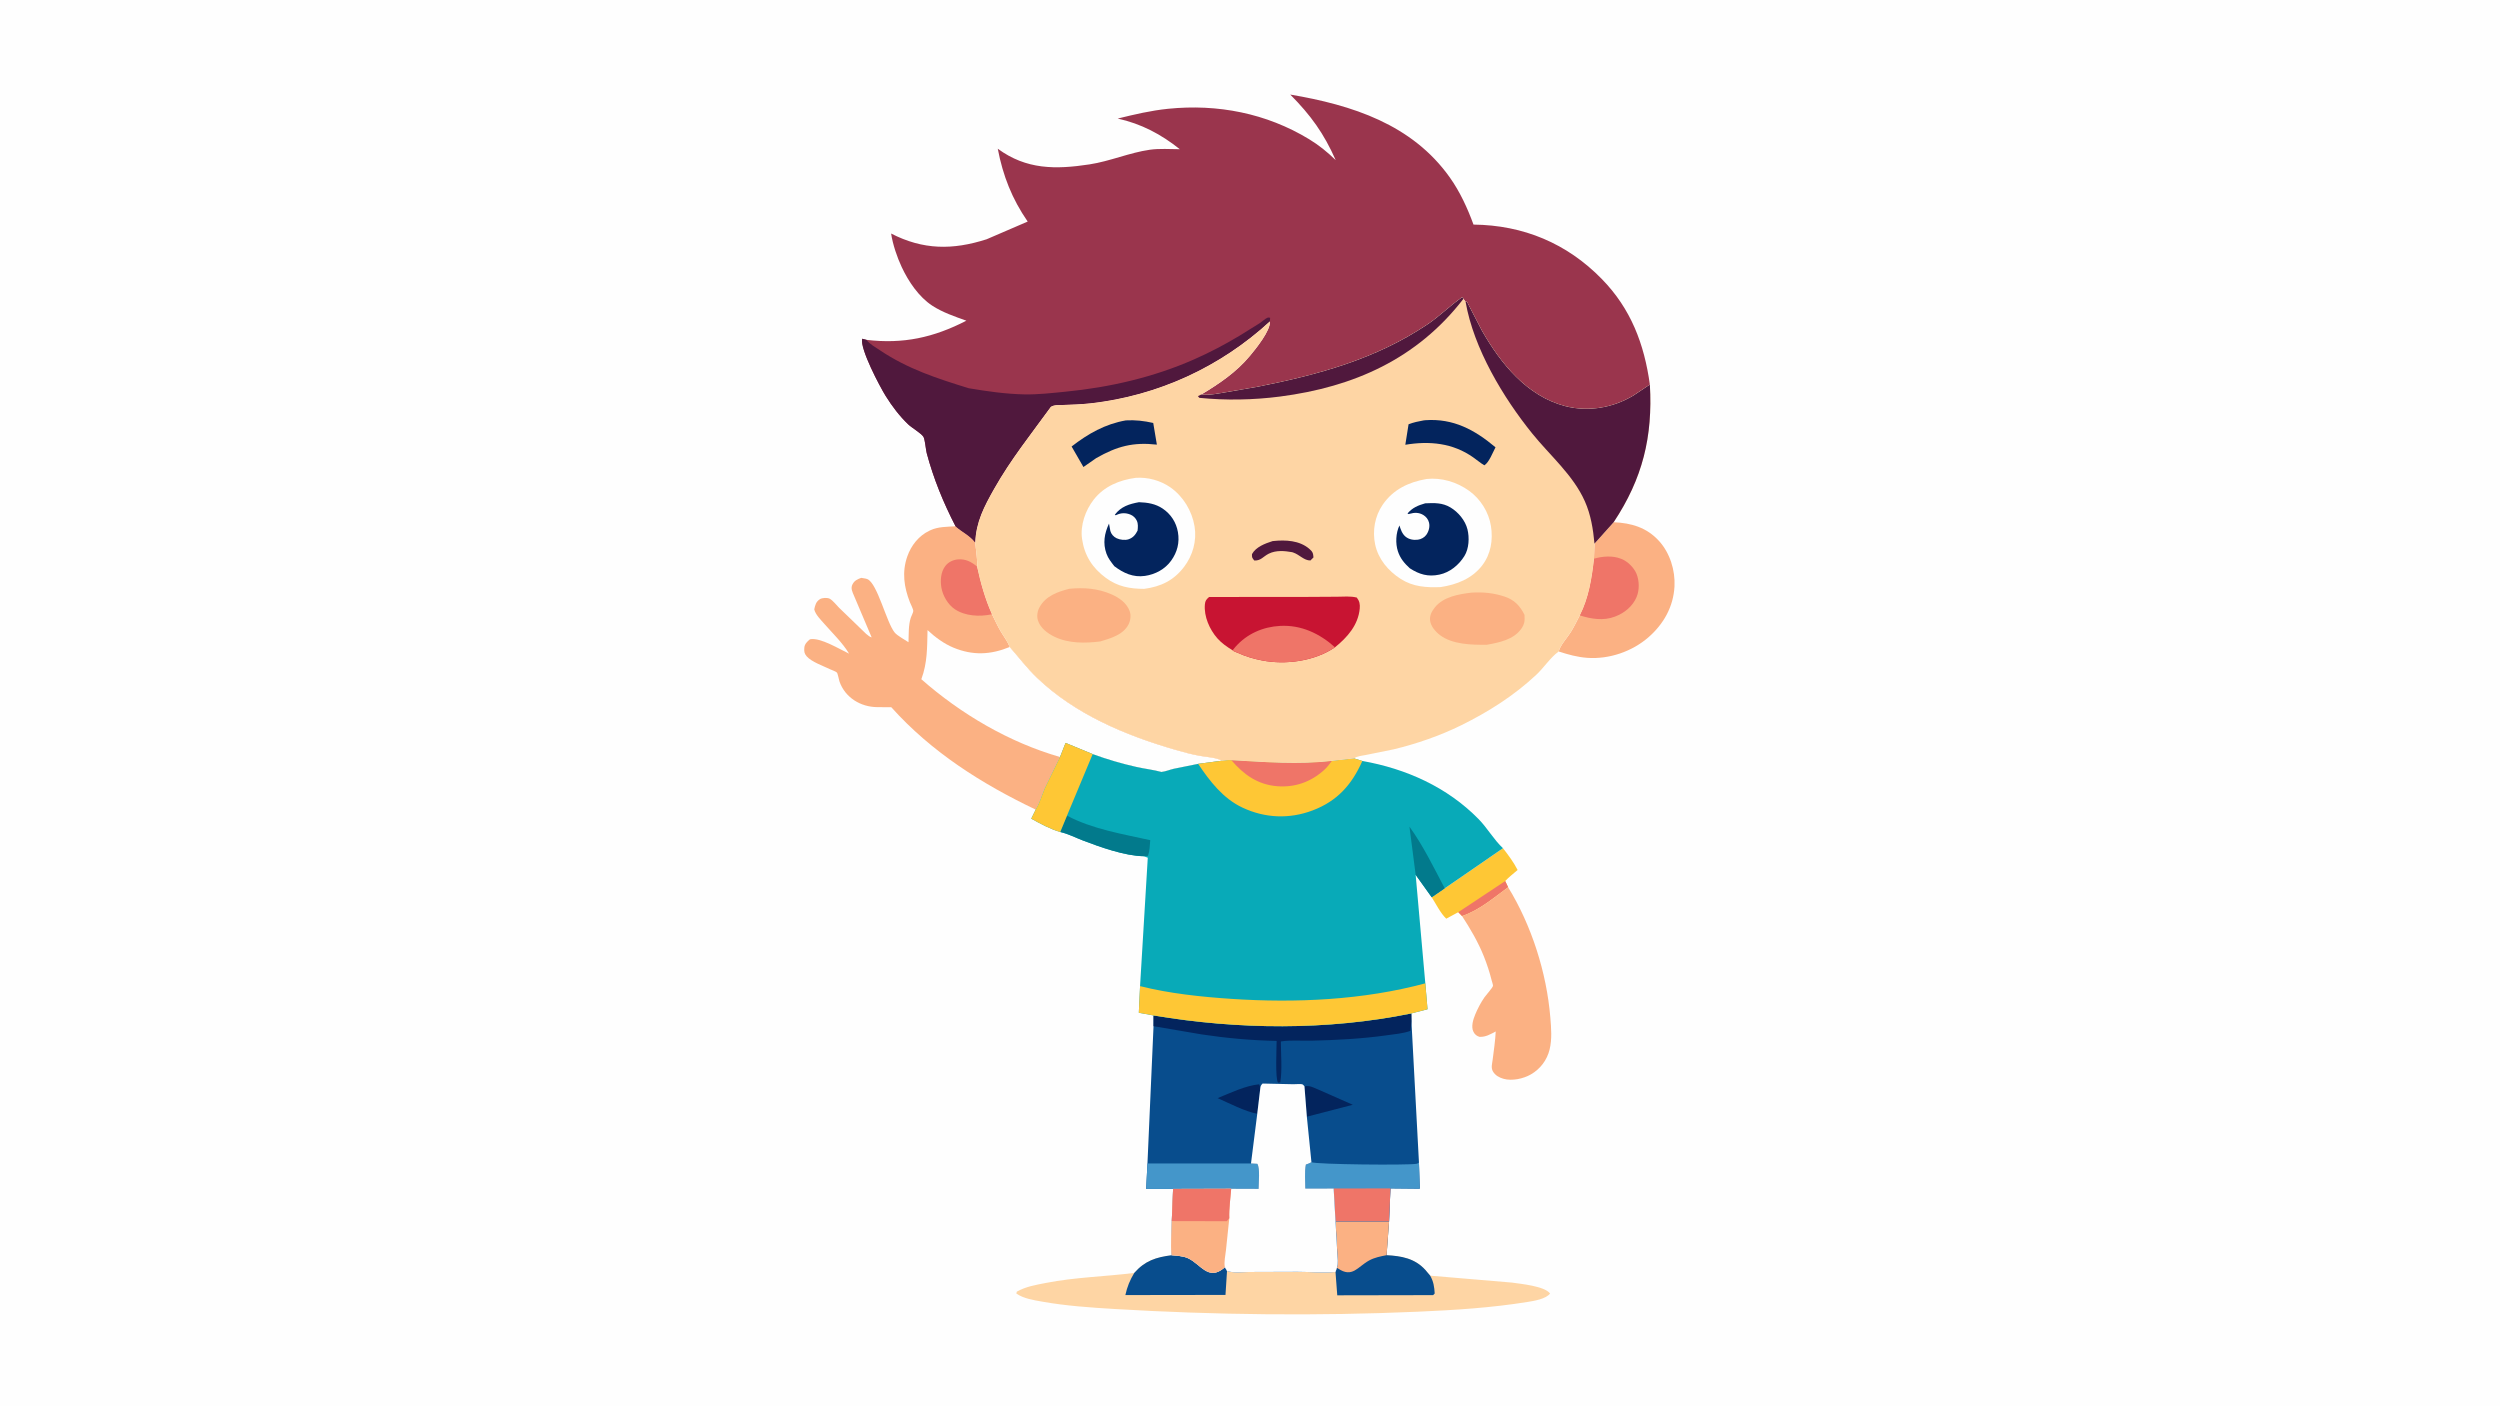 <svg version="1.1" xmlns="http://www.w3.org/2000/svg" style="display: block;" viewBox="0 0 2048 1152" width="1820" height="1024">
<path transform="translate(0,0)" fill="rgb(254,254,254)" d="M -0 -0 L 2048 0 L 2048 1152 L -0 1152 L -0 -0 z"/>
<path transform="translate(0,0)" fill="rgb(254,199,53)" d="M 1231.25 694.719 C 1235.58 700.293 1240.03 706.244 1243.23 712.554 C 1239.91 715.481 1236.02 718.365 1233.06 721.62 L 1235.44 726.65 C 1223.4 735.418 1211.98 745.416 1197.69 750.259 L 1194.64 747.113 L 1184.77 752.446 C 1180.14 748.074 1176.34 740.359 1172.86 734.898 L 1183.51 727.594 L 1231.25 694.719 z"/>
<path transform="translate(0,0)" fill="rgb(239,117,104)" d="M 1233.06 721.62 L 1235.44 726.65 C 1223.4 735.418 1211.98 745.416 1197.69 750.259 L 1194.64 747.113 L 1233.06 721.62 z"/>
<path transform="translate(0,0)" fill="rgb(251,177,131)" d="M 1306.2 445.199 L 1321.9 427.658 C 1336.33 428.301 1348.94 431.918 1359.05 443 C 1368.01 452.831 1372.45 467.092 1371.74 480.294 C 1370.84 496.92 1362.87 511.037 1350.47 521.865 C 1337.01 533.618 1318.32 539.997 1300.49 538.777 C 1292.4 538.224 1284.58 536.087 1276.92 533.552 C 1278.02 528.56 1283.95 522.242 1286.73 517.769 C 1289.47 513.371 1291.75 508.58 1294.14 503.978 C 1301.45 489.726 1304.05 473.273 1305.79 457.549 L 1306.2 445.199 z"/>
<path transform="translate(0,0)" fill="rgb(239,117,104)" d="M 1305.79 457.549 C 1312.69 455.548 1320.84 454.856 1327.65 457.5 L 1328.26 457.731 C 1333.37 459.699 1338.49 464.803 1340.6 469.863 C 1343 475.65 1343.11 483.25 1340.66 489.016 C 1337.36 496.739 1330.73 502.011 1323 504.98 C 1313.55 508.611 1303.51 506.958 1294.14 503.978 C 1301.45 489.726 1304.05 473.273 1305.79 457.549 z"/>
<path transform="translate(0,0)" fill="rgb(251,177,131)" d="M 1235.44 726.65 C 1254.74 758.075 1267.02 796.777 1270.04 833.5 C 1270.74 842.059 1271.5 851.165 1269.44 859.605 C 1267.32 868.306 1261.79 875.618 1254.01 880.065 C 1247.92 883.547 1238.7 885.559 1231.82 883.647 C 1228.24 882.652 1224.86 880.84 1222.97 877.507 C 1221.28 874.55 1222.38 871.148 1222.78 868 C 1223.77 860.357 1224.89 852.521 1225.3 844.835 C 1220.97 847.095 1217.06 849.501 1212 849.248 C 1209.6 848.485 1208.15 847.307 1207 845 C 1204.94 840.908 1206.85 834.895 1208.5 830.924 C 1210.49 826.098 1213.11 821.129 1216.08 816.838 C 1217.26 815.125 1222.77 809.011 1223.06 807.486 C 1223.19 806.763 1222.21 803.962 1221.98 803.044 C 1220.31 796.325 1218.14 789.743 1215.58 783.309 C 1210.97 771.752 1204.49 760.641 1197.69 750.259 C 1211.98 745.416 1223.4 735.418 1235.44 726.65 z"/>
<path transform="translate(0,0)" fill="rgb(254,213,164)" d="M 1094.06 1000.42 L 1137.93 1000.44 L 1135.9 1028.11 C 1148.09 1028.76 1159.12 1030.7 1167.7 1040.25 L 1171.61 1044.88 L 1238.55 1050.55 C 1246.24 1051.67 1265.3 1053.44 1269.82 1059.5 C 1266.41 1064.01 1256.81 1065.54 1251.42 1066.41 C 1221.95 1071.19 1191.52 1073.1 1161.72 1074.4 C 1079.26 1078 995.6 1077.12 913.234 1072.2 C 893.425 1071.01 873.228 1069.65 853.683 1066.15 C 846.762 1064.91 838.362 1063.65 832.572 1059.5 L 833 1057.96 C 840.554 1053.74 848.533 1052.46 856.903 1050.82 C 880.753 1046.15 905.124 1045.65 929.18 1042.65 C 937.97 1032.64 947.043 1029.78 959.818 1028.14 C 964.121 1028.59 969.221 1028.76 973.178 1030.57 C 983.424 1035.26 989.774 1049.12 1002.22 1038.96 L 1003.41 1037.96 L 1005.17 1041.01 C 1010.2 1042.91 1018.05 1041.88 1023.44 1041.87 L 1062.86 1041.73 C 1073 1041.71 1084.02 1042.84 1094.04 1041.85 L 1095.21 1038.38 C 1096.44 1034.67 1095.71 1030.38 1095.52 1026.51 L 1094.06 1000.42 z"/>
<path transform="translate(0,0)" fill="rgb(8,77,141)" d="M 959.818 1028.14 C 964.121 1028.59 969.221 1028.76 973.178 1030.57 C 983.424 1035.26 989.774 1049.12 1002.22 1038.96 L 1003.41 1037.96 L 1005.17 1041.01 L 1003.92 1060.66 L 921.893 1060.78 C 923.395 1054 925.564 1048.63 929.18 1042.65 C 937.97 1032.64 947.043 1029.78 959.818 1028.14 z"/>
<path transform="translate(0,0)" fill="rgb(8,77,141)" d="M 1094.06 1000.42 L 1137.93 1000.44 L 1135.9 1028.11 C 1148.09 1028.76 1159.12 1030.7 1167.7 1040.25 L 1171.61 1044.88 C 1174.37 1049.73 1174.98 1053.99 1175.31 1059.5 L 1174 1060.83 L 1095.48 1060.98 L 1094.04 1041.85 L 1095.21 1038.38 C 1096.44 1034.67 1095.71 1030.38 1095.52 1026.51 L 1094.06 1000.42 z"/>
<path transform="translate(0,0)" fill="rgb(251,177,131)" d="M 1094.06 1000.42 L 1137.93 1000.44 L 1135.9 1028.11 C 1130.98 1029.06 1126.01 1030.01 1121.57 1032.45 C 1111.99 1037.73 1107.88 1046.97 1096.08 1038.99 L 1095.21 1038.38 C 1096.44 1034.67 1095.71 1030.38 1095.52 1026.51 L 1094.06 1000.42 z"/>
<path transform="translate(0,0)" fill="rgb(251,177,131)" d="M 782.798 430.99 C 788.086 435.761 794.474 438.355 798.927 444.302 C 799.083 447.306 801.265 462.439 800.437 464.028 C 803.337 477.336 807.027 490.58 812.605 503.041 C 814.934 507.711 817.133 512.565 819.772 517.062 C 822.287 521.346 825.356 525.198 827.171 529.866 C 834.719 538.458 841.172 547.089 849.506 555.081 C 880.62 584.912 921.98 602.297 962.811 614.084 C 969.568 616.034 976.214 617.874 983.153 619.082 C 988.888 620.081 996.035 620.365 1001.19 623.01 L 981.519 625.617 L 961.5 629.658 C 958.151 630.449 954.876 631.873 951.463 632.259 C 944.878 630.459 937.735 629.679 931.027 628.172 C 918.774 625.421 906.923 621.926 895.127 617.628 L 872.92 608.469 L 868.39 619.992 L 856.021 645.388 C 853.608 650.923 851.666 658.088 848.433 663.09 C 804.277 642.002 763.112 616.001 730.148 579.22 L 718.556 579.141 C 704.97 579.023 692.263 571.267 687.694 558.121 C 687.245 556.826 686.29 551.551 685.591 550.822 C 684.695 549.887 681.198 548.702 679.917 548.08 C 674.394 545.4 664.789 542.084 660.807 537.5 C 658.847 535.244 658.672 533.437 658.883 530.595 C 659.12 527.401 661.223 525.493 663.5 523.571 C 672.025 521.825 687.658 531.687 695.568 535.332 C 690.202 526.427 682.272 518.888 675.435 511.078 C 672.555 507.788 667.948 503.327 667.032 499 C 667.818 495.525 668.466 492.722 671.72 490.671 C 673.516 489.539 677.812 489.289 679.725 490.345 C 682.32 491.777 685.199 495.558 687.373 497.717 L 705.742 515.465 C 707.901 517.514 711.255 521.283 714.068 522.019 L 699.716 488.159 C 698.4 485.001 696.6 481.883 698.385 478.5 C 700.02 475.401 702.389 474.384 705.5 473.24 C 706.967 473.538 709.15 473.708 710.5 474.256 C 718.804 477.625 726.237 510.056 732.971 518.089 C 735.222 520.776 741.18 523.848 744.244 525.959 C 744.503 519.44 744.081 511.926 746.185 505.71 C 746.599 504.485 748.155 501.543 748.149 500.407 C 748.14 498.732 746.094 494.995 745.424 493.281 C 740.56 480.824 738.763 468.5 743.268 455.667 C 746.433 446.652 752.614 438.807 761.334 434.632 L 762.08 434.28 C 768.372 431.26 775.938 431.424 782.798 430.99 z"/>
<path transform="translate(0,0)" fill="rgb(239,117,104)" d="M 812.605 503.041 L 812.082 503.166 C 802.416 505.201 790.644 504.574 782.256 498.972 C 776.583 495.185 772.377 488.006 771.204 481.318 C 770.17 475.416 770.664 468.345 774.467 463.466 C 776.998 460.218 780.766 458.444 784.818 458.118 C 791.073 457.614 795.816 460.143 800.437 464.028 C 803.337 477.336 807.027 490.58 812.605 503.041 z"/>
<path transform="translate(0,0)" fill="rgb(254,254,254)" d="M 868.39 619.992 C 826.67 608.037 787.2 584.792 754.761 556.292 C 759.797 542.635 759.488 530.363 759.827 516.046 C 766.056 521.825 773.226 527.185 781.134 530.441 C 796.986 536.969 811.512 536.297 827.171 529.866 C 834.719 538.458 841.172 547.089 849.506 555.081 C 880.62 584.912 921.98 602.297 962.811 614.084 C 969.568 616.034 976.214 617.874 983.153 619.082 C 988.888 620.081 996.035 620.365 1001.19 623.01 L 981.519 625.617 L 961.5 629.658 C 958.151 630.449 954.876 631.873 951.463 632.259 C 944.878 630.459 937.735 629.679 931.027 628.172 C 918.774 625.421 906.923 621.926 895.127 617.628 L 872.92 608.469 L 868.39 619.992 z"/>
<path transform="translate(0,0)" fill="rgb(8,77,141)" d="M 945.012 831.734 C 1014.37 843.394 1087.12 844.149 1156.15 830.082 L 1156.25 836.623 L 1162.41 952.184 L 1163.1 973.637 L 1139.07 973.389 L 1137.93 1000.44 L 1094.06 1000.42 L 1095.52 1026.51 C 1095.71 1030.38 1096.44 1034.67 1095.21 1038.38 L 1094.04 1041.85 C 1084.02 1042.84 1073 1041.71 1062.86 1041.73 L 1023.44 1041.87 C 1018.05 1041.88 1010.2 1042.91 1005.17 1041.01 L 1003.41 1037.96 L 1002.22 1038.96 C 989.774 1049.12 983.424 1035.26 973.178 1030.57 C 969.221 1028.76 964.121 1028.59 959.818 1028.14 C 958.679 1019.44 959.86 1009.06 959.911 1000.18 L 960.991 973.826 L 938.92 973.817 L 939.998 952.995 L 944.974 840.52 L 945.012 831.734 z"/>
<path transform="translate(0,0)" fill="rgb(3,36,93)" d="M 1029.94 912.273 C 1019.5 910.251 1007.28 903.767 997.467 899.436 C 1007.81 895.249 1020.44 889.146 1031.5 888.111 L 1032.51 890.671 L 1029.94 912.273 z"/>
<path transform="translate(0,0)" fill="rgb(3,36,93)" d="M 1068.61 889.747 C 1072.92 888.802 1076.23 890.946 1080.27 892.568 L 1108.21 904.895 L 1070.57 914.658 L 1068.61 889.747 z"/>
<path transform="translate(0,0)" fill="rgb(68,150,202)" d="M 939.998 952.995 L 1024.81 952.977 L 1030 953.264 C 1032.36 957.09 1031.03 968.815 1031.02 973.763 L 1008.59 973.682 L 960.991 973.826 L 938.92 973.817 L 939.998 952.995 z"/>
<path transform="translate(0,0)" fill="rgb(3,36,93)" d="M 945.012 831.734 C 1014.37 843.394 1087.12 844.149 1156.15 830.082 L 1156.25 836.623 L 1155.5 844.304 C 1149.52 846.524 1142.04 847.124 1135.72 848.009 C 1115.48 850.845 1094.49 851.932 1074.07 852.396 C 1066.21 852.574 1056.92 851.747 1049.28 853.026 C 1049.3 863.761 1050.5 875.953 1048.82 886.5 L 1047 886.778 C 1044.51 883.884 1045.83 857.86 1045.82 852.581 C 1025.12 852.146 1004.92 850.347 984.452 847.255 L 944.974 840.52 L 945.012 831.734 z"/>
<path transform="translate(0,0)" fill="rgb(68,150,202)" d="M 1074.33 951.927 C 1077.72 953.79 1153.44 954.562 1160.48 953.23 C 1161.31 953.072 1161.75 952.682 1162.41 952.184 L 1163.1 973.637 L 1139.07 973.389 L 1137.93 1000.44 L 1094.06 1000.42 L 1092.54 973.468 L 1069.32 973.512 C 1069.31 967.258 1068.61 959.962 1069.77 953.861 C 1071.25 953.401 1072.53 952.892 1073.9 952.16 L 1074.33 951.927 z"/>
<path transform="translate(0,0)" fill="rgb(239,117,104)" d="M 1092.54 973.468 L 1139.07 973.389 L 1137.93 1000.44 L 1094.06 1000.42 L 1092.54 973.468 z"/>
<path transform="translate(0,0)" fill="rgb(254,254,254)" d="M 1032.51 890.671 C 1032.83 889.152 1033.24 888.601 1034.32 887.5 L 1059.52 888.058 C 1061.06 888.085 1065.76 887.639 1067 888.189 C 1067.68 888.492 1068.07 889.228 1068.61 889.747 L 1070.57 914.658 L 1074.33 951.927 L 1073.9 952.16 C 1072.53 952.892 1071.25 953.401 1069.77 953.861 C 1068.61 959.962 1069.31 967.258 1069.32 973.512 L 1092.54 973.468 L 1094.06 1000.42 L 1095.52 1026.51 C 1095.71 1030.38 1096.44 1034.67 1095.21 1038.38 L 1094.04 1041.85 C 1084.02 1042.84 1073 1041.71 1062.86 1041.73 L 1023.44 1041.87 C 1018.05 1041.88 1010.2 1042.91 1005.17 1041.01 L 1003.41 1037.96 L 1002.22 1038.96 C 989.774 1049.12 983.424 1035.26 973.178 1030.57 C 969.221 1028.76 964.121 1028.59 959.818 1028.14 C 958.679 1019.44 959.86 1009.06 959.911 1000.18 L 960.991 973.826 L 1008.59 973.682 L 1031.02 973.763 C 1031.03 968.815 1032.36 957.09 1030 953.264 L 1024.81 952.977 L 1029.94 912.273 L 1032.51 890.671 z"/>
<path transform="translate(0,0)" fill="rgb(251,177,131)" d="M 960.991 973.826 L 1008.59 973.682 C 1008 981.546 1006.73 989.954 1007.04 997.808 L 1004.31 1023.98 C 1003.85 1028.27 1002.57 1033.74 1003.41 1037.96 L 1002.22 1038.96 C 989.774 1049.12 983.424 1035.26 973.178 1030.57 C 969.221 1028.76 964.121 1028.59 959.818 1028.14 C 958.679 1019.44 959.86 1009.06 959.911 1000.18 L 960.991 973.826 z"/>
<path transform="translate(0,0)" fill="rgb(239,117,104)" d="M 960.991 973.826 L 1008.59 973.682 C 1008 981.546 1006.73 989.954 1007.04 997.808 L 1005 1000.28 L 959.911 1000.18 L 960.991 973.826 z"/>
<path transform="translate(0,0)" fill="rgb(8,170,184)" d="M 868.39 619.992 L 872.92 608.469 L 895.127 617.628 C 906.923 621.926 918.774 625.421 931.027 628.172 C 937.735 629.679 944.878 630.459 951.463 632.259 C 954.876 631.873 958.151 630.449 961.5 629.658 L 981.519 625.617 L 1001.19 623.01 C 1003.45 622.845 1006.55 622.204 1008.73 622.581 C 1035.8 624.108 1064.1 626.422 1091.1 623.135 L 1109.2 621.11 L 1116.05 623.241 C 1151.9 629.611 1185.52 644.614 1211.31 670.906 C 1218.43 678.17 1223.96 688.002 1231.25 694.719 L 1183.51 727.594 L 1172.86 734.898 L 1159.71 716.524 L 1167.62 805.411 L 1169.43 826.638 L 1156.15 830.082 C 1087.12 844.149 1014.37 843.394 945.012 831.734 L 932.915 829.51 L 933.937 807.69 L 940.26 702.5 L 936.875 701.264 C 921.597 701.089 901.052 693.721 886.744 688.226 C 880.644 685.884 874.959 682.877 868.538 681.437 C 860.599 679.164 852.013 674.568 844.799 670.509 L 848.433 663.09 C 851.666 658.088 853.608 650.923 856.021 645.388 L 868.39 619.992 z"/>
<path transform="translate(0,0)" fill="rgb(2,122,140)" d="M 1159.71 716.524 L 1154.62 677.066 C 1165.68 692.303 1174.76 710.893 1183.51 727.594 L 1172.86 734.898 L 1159.71 716.524 z"/>
<path transform="translate(0,0)" fill="rgb(2,122,140)" d="M 874.085 668.041 C 894.689 679.031 919.723 683.126 942.277 688.127 C 941.924 692.332 941.879 696.924 940.462 700.917 L 936.875 701.264 C 921.597 701.089 901.052 693.721 886.744 688.226 C 880.644 685.884 874.959 682.877 868.538 681.437 L 874.085 668.041 z"/>
<path transform="translate(0,0)" fill="rgb(254,199,53)" d="M 868.39 619.992 L 872.92 608.469 L 895.127 617.628 L 874.085 668.041 L 868.538 681.437 C 860.599 679.164 852.013 674.568 844.799 670.509 L 848.433 663.09 C 851.666 658.088 853.608 650.923 856.021 645.388 L 868.39 619.992 z"/>
<path transform="translate(0,0)" fill="rgb(254,199,53)" d="M 1091.1 623.135 L 1109.2 621.11 L 1116.05 623.241 C 1107.41 642.626 1095.57 656.101 1075.26 663.772 C 1056.18 670.972 1036.3 670.108 1017.91 661.492 C 1001.91 654.001 991.106 639.882 981.519 625.617 L 1001.19 623.01 C 1003.45 622.845 1006.55 622.204 1008.73 622.581 C 1035.8 624.108 1064.1 626.422 1091.1 623.135 z"/>
<path transform="translate(0,0)" fill="rgb(239,117,104)" d="M 1008.73 622.581 C 1035.8 624.108 1064.1 626.422 1091.1 623.135 C 1089.18 625.816 1087.12 628.517 1084.66 630.721 C 1073.82 640.431 1060.99 645.024 1046.5 643.947 C 1030.43 642.753 1018.76 634.401 1008.73 622.581 z"/>
<path transform="translate(0,0)" fill="rgb(254,199,53)" d="M 933.937 807.69 C 957.998 813.77 984.26 816.517 1009 818.151 C 1061.49 821.616 1116.62 819.147 1167.62 805.411 L 1169.43 826.638 L 1156.15 830.082 C 1087.12 844.149 1014.37 843.394 945.012 831.734 L 932.915 829.51 L 933.937 807.69 z"/>
<path transform="translate(0,0)" fill="rgb(154,53,77)" d="M 709.837 278.277 C 740.028 281.84 764.739 276.397 791.658 262.574 C 782.227 259.186 772.163 255.796 763.712 250.275 C 752.687 243.072 744.17 230.392 738.677 218.635 C 734.807 210.351 731.392 200.181 729.995 191.168 C 756.237 204.671 780.457 204.779 808.22 195.875 L 841.876 181.37 C 829.041 162.736 821.621 143.927 817.365 121.7 C 840.864 138.922 864.795 138.745 892.467 134.53 C 909.271 131.971 925.347 124.894 941.887 122.537 C 949.753 121.416 958.541 122.058 966.51 122.093 C 951.148 109.834 934.888 101.238 915.613 96.982 C 929.272 93.617 942.861 90.402 956.892 88.979 C 997.473 84.862 1037.41 92.629 1072.39 113.87 C 1080.59 118.845 1087.3 124.357 1094.19 131.002 C 1084.51 109.145 1073.86 94.36 1056.97 77.319 C 1107.59 85.931 1156.77 101.617 1187.73 145.29 C 1196.03 156.987 1202.18 170.402 1207.09 183.842 C 1247.92 184.3 1283.58 199.157 1312.15 228.361 C 1336.04 252.777 1346.98 281.655 1351.57 314.932 L 1338.16 323.863 C 1321.38 333.967 1301.11 337.536 1282.09 332.544 C 1250.83 324.336 1229.36 297.695 1214.02 270.848 L 1201.66 247 L 1200.64 247.239 L 1198.84 244.662 L 1197.93 243.27 C 1187.9 250.223 1179.33 258.99 1169.1 265.825 C 1126.66 294.18 1080.09 306.78 1030.64 316.63 L 1002.17 321.573 C 996.892 322.414 989.984 323.844 984.67 323.123 L 984.141 323.015 C 998.926 314.076 1012.77 304.789 1023.94 291.369 C 1028.66 285.698 1040.98 270.561 1040.29 263.15 C 999.647 300.59 948.283 324.116 893.383 330.275 C 885.779 331.128 878.133 331.334 870.493 331.637 C 867.278 331.764 863.652 331.37 860.864 333.159 C 844.805 355.283 827.941 376.324 814.455 400.229 C 806.286 414.709 799.531 427.381 798.927 444.302 C 794.474 438.355 788.086 435.761 782.798 430.99 C 772.889 411.804 764.752 392.002 759.19 371.12 C 758.428 368.258 757.774 359.752 756.483 357.666 C 754.767 354.894 746.886 350.25 744.003 347.492 C 736.862 340.661 730.751 332.576 725.537 324.202 C 720.838 316.654 704.365 285.623 706.309 277.374 L 709.837 278.277 z"/>
<path transform="translate(0,0)" fill="rgb(80,24,61)" d="M 793.627 317.91 C 808.683 320.434 823.831 322.635 839.122 322.937 C 850.37 323.16 861.638 321.834 872.817 320.736 C 909.184 317.165 944.829 308.975 978.343 294.198 C 991.05 288.595 1003.39 282.119 1015.29 274.965 L 1032.08 264.522 C 1033.76 263.433 1036.74 260.643 1038.5 260.065 C 1039.13 259.857 1039.83 260.113 1040.5 260.137 L 1040.29 263.15 C 999.647 300.59 948.283 324.116 893.383 330.275 C 885.779 331.128 878.133 331.334 870.493 331.637 C 867.278 331.764 863.652 331.37 860.864 333.159 C 844.805 355.283 827.941 376.324 814.455 400.229 C 806.286 414.709 799.531 427.381 798.927 444.302 C 794.474 438.355 788.086 435.761 782.798 430.99 C 772.889 411.804 764.752 392.002 759.19 371.12 C 758.428 368.258 757.774 359.752 756.483 357.666 C 754.767 354.894 746.886 350.25 744.003 347.492 C 736.862 340.661 730.751 332.576 725.537 324.202 C 720.838 316.654 704.365 285.623 706.309 277.374 L 709.837 278.277 C 712.533 281.869 717.247 284.38 720.942 286.859 C 743.808 302.195 767.676 309.899 793.627 317.91 z"/>
<path transform="translate(0,0)" fill="rgb(254,213,164)" d="M 984.141 323.015 L 984.67 323.123 C 989.984 323.844 996.892 322.414 1002.17 321.573 L 1030.64 316.63 C 1080.09 306.78 1126.66 294.18 1169.1 265.825 C 1179.33 258.99 1187.9 250.223 1197.93 243.27 L 1198.84 244.662 L 1200.64 247.239 L 1201.66 247 L 1214.02 270.848 C 1229.36 297.695 1250.83 324.336 1282.09 332.544 C 1301.11 337.536 1321.38 333.967 1338.16 323.863 L 1351.57 314.932 C 1354.04 357.622 1345.6 391.953 1321.9 427.658 L 1306.2 445.199 L 1305.79 457.549 C 1304.05 473.273 1301.45 489.726 1294.14 503.978 C 1291.75 508.58 1289.47 513.371 1286.73 517.769 C 1283.95 522.242 1278.02 528.56 1276.92 533.552 L 1276.54 533.819 C 1270.08 538.551 1264.63 546.931 1258.59 552.582 C 1240.26 569.736 1219.43 582.961 1196.96 594.036 C 1179.77 602.51 1160.26 609.279 1141.61 613.729 L 1119.08 618.297 C 1116.16 618.844 1111.61 619.289 1109.2 621.11 L 1091.1 623.135 C 1064.1 626.422 1035.8 624.108 1008.73 622.581 C 1006.55 622.204 1003.45 622.845 1001.19 623.01 C 996.035 620.365 988.888 620.081 983.153 619.082 C 976.214 617.874 969.568 616.034 962.811 614.084 C 921.98 602.297 880.62 584.912 849.506 555.081 C 841.172 547.089 834.719 538.458 827.171 529.866 C 825.356 525.198 822.287 521.346 819.772 517.062 C 817.133 512.565 814.934 507.711 812.605 503.041 C 807.027 490.58 803.337 477.336 800.437 464.028 C 801.265 462.439 799.083 447.306 798.927 444.302 C 799.531 427.381 806.286 414.709 814.455 400.229 C 827.941 376.324 844.805 355.283 860.864 333.159 C 863.652 331.37 867.278 331.764 870.493 331.637 C 878.133 331.334 885.779 331.128 893.383 330.275 C 948.283 324.116 999.647 300.59 1040.29 263.15 C 1040.98 270.561 1028.66 285.698 1023.94 291.369 C 1012.77 304.789 998.926 314.076 984.141 323.015 z"/>
<path transform="translate(0,0)" fill="rgb(80,24,61)" d="M 1042.48 443.144 L 1043.15 443.066 C 1053.13 442.026 1064.49 442.568 1072.5 449.404 C 1075.26 451.758 1075.75 452.926 1076 456.5 L 1073.5 458.999 C 1068.27 459.074 1064.6 454.259 1059.44 452.504 L 1058.54 452.207 C 1052.26 451.085 1045.35 450.491 1039.43 453.416 C 1034.78 455.71 1032.98 459.304 1027.5 459.027 C 1025.71 456.732 1025.52 456.669 1025.62 453.789 C 1028.87 447.867 1036.38 445.088 1042.48 443.144 z"/>
<path transform="translate(0,0)" fill="rgb(3,36,93)" d="M 922.344 344.238 C 930.122 343.82 937.146 344.624 944.728 346.345 L 947.705 364.095 C 928.21 361.924 915.084 365.422 898.034 375.13 L 887.549 382.44 L 877.861 365.63 C 891.418 355.128 905.263 347.226 922.344 344.238 z"/>
<path transform="translate(0,0)" fill="rgb(3,36,93)" d="M 1166.15 344.263 L 1167.64 344.091 C 1190.6 342.48 1208.09 351.98 1225.12 366.298 C 1222.94 370.391 1219.84 378.639 1216 381.045 L 1213.43 379.406 L 1207 374.643 C 1190.26 362.714 1170.88 360.925 1151.24 364.211 L 1153.89 347.42 C 1157.94 345.875 1161.89 345.024 1166.15 344.263 z"/>
<path transform="translate(0,0)" fill="rgb(80,24,61)" d="M 984.141 323.015 L 984.67 323.123 C 989.984 323.844 996.892 322.414 1002.17 321.573 L 1030.64 316.63 C 1080.09 306.78 1126.66 294.18 1169.1 265.825 C 1179.33 258.99 1187.9 250.223 1197.93 243.27 L 1198.84 244.662 C 1160.84 293.898 1109.05 316.872 1048.57 324.716 C 1026.86 327.531 1004.28 327.951 982.5 325.778 L 981.324 324.37 L 984.141 323.015 z"/>
<path transform="translate(0,0)" fill="rgb(251,177,131)" d="M 1205.3 485.361 C 1214.82 484.766 1223.34 485.546 1232.49 488.548 C 1240.57 491.2 1245.15 496.144 1248.87 503.5 C 1249.19 508.223 1248.98 511.068 1246.21 514.981 C 1239.87 523.935 1227.97 526.258 1217.89 528.071 C 1205.65 528.161 1190.09 527.902 1179.8 520.271 C 1176.05 517.484 1171.94 512.816 1171.5 507.933 C 1171.13 503.776 1173.01 500.49 1175.52 497.35 C 1182.4 488.757 1195.02 486.583 1205.3 485.361 z"/>
<path transform="translate(0,0)" fill="rgb(251,177,131)" d="M 875.936 482.195 C 887.922 481.027 899.433 481.846 910.588 486.761 C 916.925 489.554 923.012 493.819 925.455 500.59 C 926.68 503.985 926.088 508.287 924.461 511.447 C 920.114 519.891 909.761 522.822 901.336 525.336 C 888.913 526.882 875.364 527.052 863.844 521.496 C 858.241 518.794 852.273 514.366 850.287 508.154 C 849.137 504.552 849.847 500.338 851.687 497.102 C 856.878 487.971 866.314 484.699 875.936 482.195 z"/>
<path transform="translate(0,0)" fill="rgb(200,20,50)" d="M 1009.75 532.578 C 1005.19 529.788 1000.87 526.852 997.299 522.821 C 990.889 515.579 986.157 504.804 987.036 495 C 987.32 491.839 988.276 490.881 990.5 488.905 L 1066.73 488.871 L 1095.29 488.701 C 1100.49 488.676 1106.47 488.052 1111.5 489.394 C 1113.75 492.33 1114.22 494.869 1113.89 498.453 C 1112.63 511.945 1103.68 522.03 1093.64 530.113 C 1077.04 541.435 1053.42 544.707 1033.85 540.887 C 1026.83 539.519 1020.52 537.647 1014.02 534.7 C 1012.85 534.169 1010.51 533.463 1009.75 532.578 z"/>
<path transform="translate(0,0)" fill="rgb(239,117,104)" d="M 1009.75 532.578 L 1012.08 529.74 C 1021.53 519.055 1034.57 513.343 1048.68 512.593 C 1065.96 511.674 1080.99 518.804 1093.64 530.113 C 1077.04 541.435 1053.42 544.707 1033.85 540.887 C 1026.83 539.519 1020.52 537.647 1014.02 534.7 C 1012.85 534.169 1010.51 533.463 1009.75 532.578 z"/>
<path transform="translate(0,0)" fill="rgb(254,254,254)" d="M 930.369 391.306 C 940.187 390.596 950.663 393.444 958.716 399.069 C 969.278 406.447 976.533 418.464 978.597 431.159 C 980.501 442.873 977.14 454.828 970.01 464.221 C 961.532 475.39 950.953 480.445 937.265 482.26 C 925.605 482.212 915.672 480.435 906.002 473.335 C 894.917 465.195 888.354 454.958 886.41 441.278 C 884.828 430.142 889.187 417.861 895.96 409.166 C 904.479 398.229 917.052 393.09 930.369 391.306 z"/>
<path transform="translate(0,0)" fill="rgb(3,36,93)" d="M 933.032 411.257 C 940.009 411.503 946.573 412.518 952.477 416.5 C 959.172 421.015 963.549 427.759 964.943 435.719 C 966.455 444.35 964.448 452.182 959.36 459.219 C 954.337 466.166 946.42 470.407 938 471.634 C 928.286 473.049 920.334 469.335 912.826 463.664 C 910.289 460.293 907.859 457.443 906.406 453.403 C 903.327 444.846 904.729 436.825 908.5 428.783 L 909.598 434.826 C 910.302 437.413 912.269 439.596 914.677 440.769 C 917.392 442.093 921.674 442.62 924.532 441.631 C 928.29 440.331 930.168 437.912 931.915 434.5 C 932.174 431.776 932.479 428.999 931.283 426.433 C 930.19 424.088 928.217 422.234 925.807 421.319 C 921.956 419.856 918.49 419.947 914.743 421.643 L 914 421.997 L 913.273 421.5 C 918.354 414.792 925.085 412.717 933.032 411.257 z"/>
<path transform="translate(0,0)" fill="rgb(254,254,254)" d="M 1168.59 392.251 C 1180.95 390.938 1193.49 394.728 1203.51 401.942 C 1212.84 408.652 1219.58 419.365 1221.38 430.768 C 1223.19 442.16 1221.37 453.704 1214.21 463.051 C 1205.88 473.912 1193.33 478.782 1180.23 480.798 C 1168.5 481.271 1157.71 480.64 1147.49 474.123 C 1137.26 467.596 1129.03 457.864 1126.5 445.77 C 1124.18 434.667 1126.25 422.706 1132.71 413.313 C 1141.36 400.723 1153.97 394.835 1168.59 392.251 z"/>
<path transform="translate(0,0)" fill="rgb(3,36,93)" d="M 1167.54 412.174 C 1174.98 411.84 1181.59 411.59 1188.23 415.565 C 1194.64 419.403 1200.35 426.207 1202.15 433.522 C 1203.83 440.346 1203.41 449.281 1199.64 455.357 C 1195.06 462.736 1187.77 468.753 1179.16 470.582 C 1169.88 472.551 1162.74 470.455 1154.94 465.419 C 1150.48 461.356 1147.05 457.273 1145.15 451.445 C 1143.06 445.04 1143.45 436.419 1146.43 430.325 C 1147.47 433.665 1148.64 437.185 1151.44 439.5 C 1154.22 441.8 1158.07 442.454 1161.59 441.972 C 1164.16 441.619 1166.9 440.153 1168.42 438.018 C 1170.45 435.165 1171.5 431.392 1170.65 427.95 C 1170 425.278 1168.24 423.106 1165.9 421.702 C 1162.36 419.578 1158.68 419.653 1154.82 420.763 C 1153.64 421.103 1154.27 421.143 1153.02 420.5 C 1157.13 415.723 1161.58 413.908 1167.54 412.174 z"/>
<path transform="translate(0,0)" fill="rgb(80,24,61)" d="M 1200.64 247.239 L 1201.66 247 L 1214.02 270.848 C 1229.36 297.695 1250.83 324.336 1282.09 332.544 C 1301.11 337.536 1321.38 333.967 1338.16 323.863 L 1351.57 314.932 C 1354.04 357.622 1345.6 391.953 1321.9 427.658 L 1306.2 445.199 C 1305.08 433.258 1303.24 421.601 1298.33 410.552 C 1288.73 388.983 1269.95 373.223 1255.34 355.162 C 1231.37 325.512 1207.28 285.334 1200.64 247.239 z"/>
</svg>